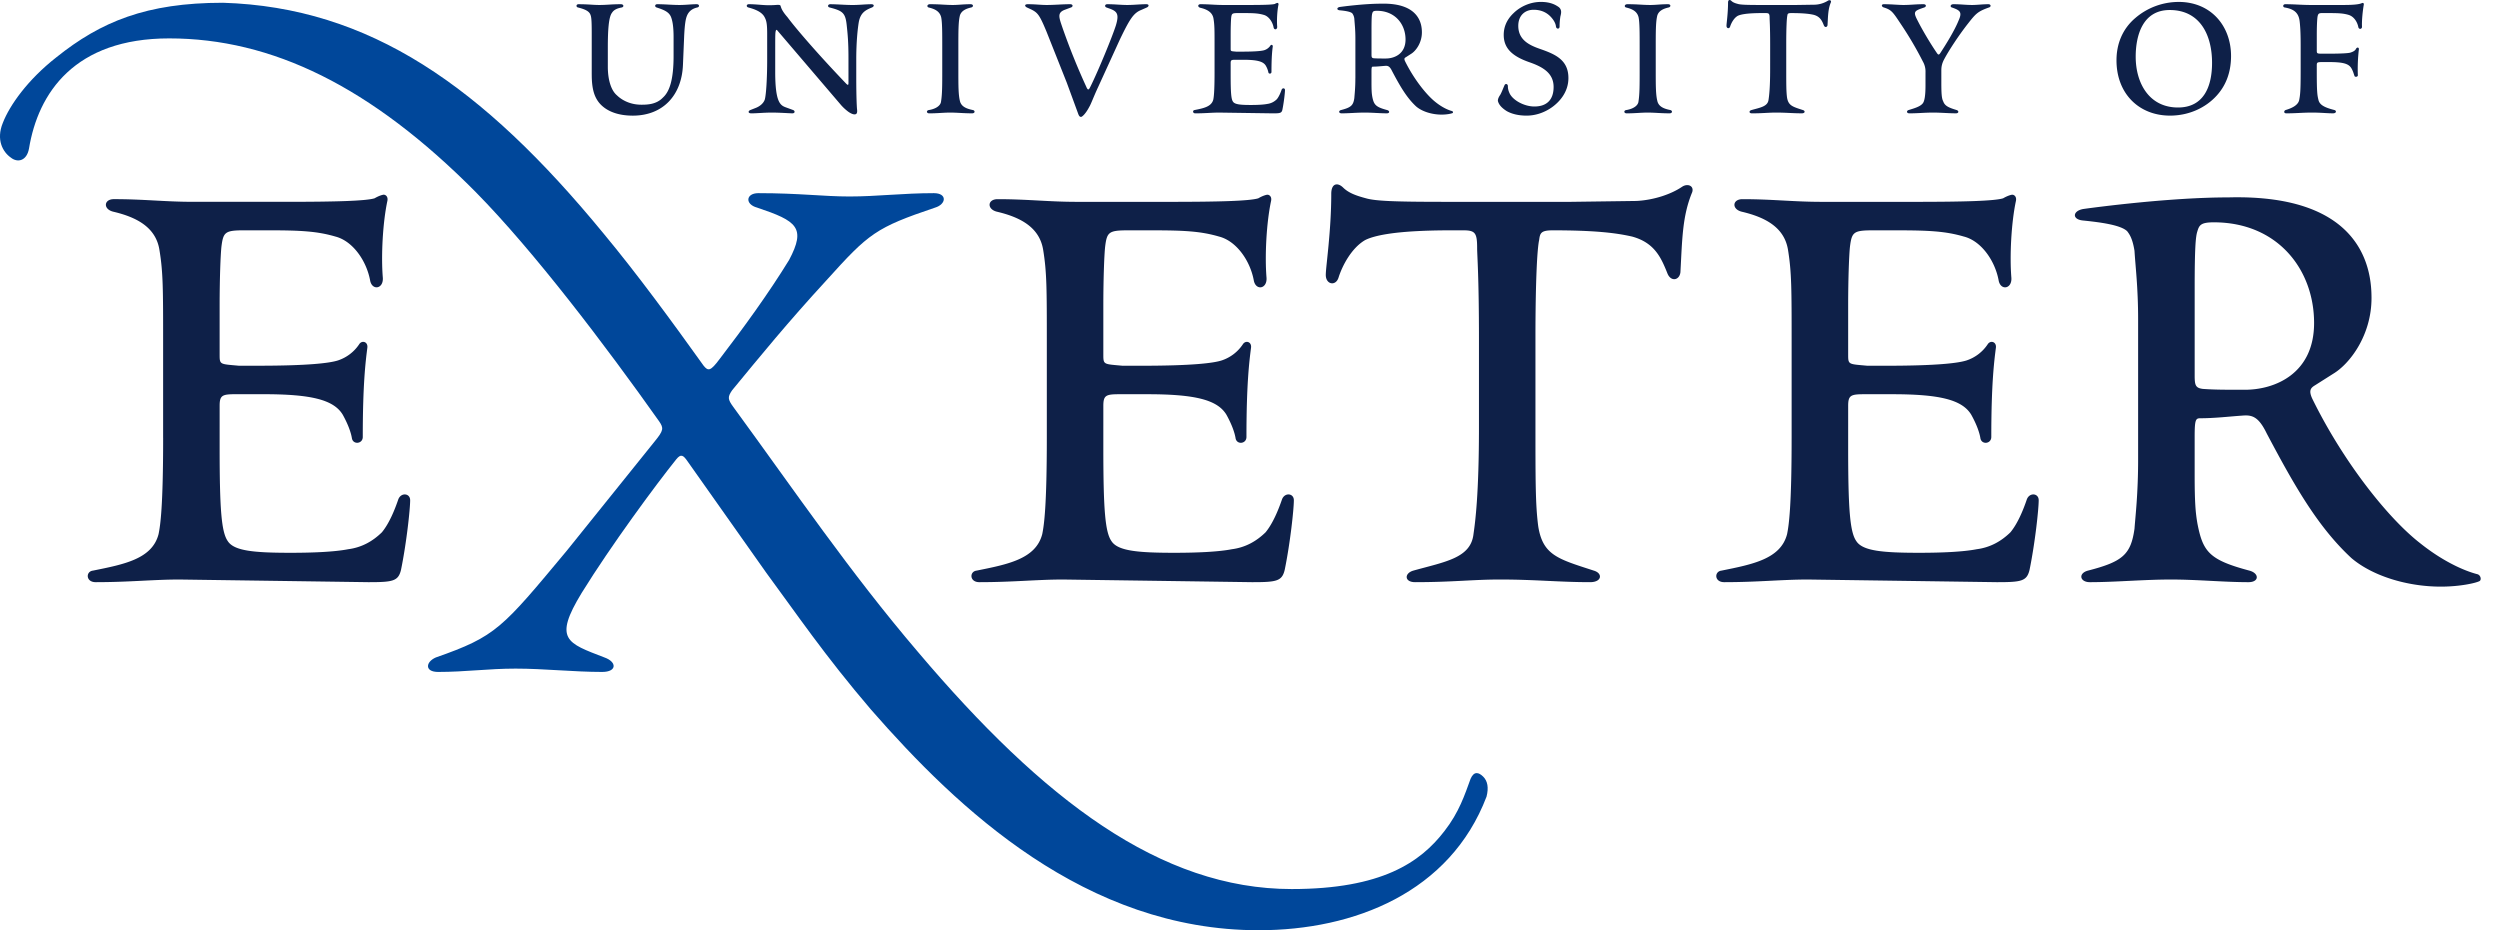 <svg width="129" height="48" viewBox="0 0 129 48" fill="none" xmlns="http://www.w3.org/2000/svg"><path fill-rule="evenodd" clip-rule="evenodd" d="M113.245 14.92v4.457c0 .505.047.644.424.691.61.044 1.177.044 2.163.044 1.553 0 3.575-.827 3.575-3.445 0-2.76-1.881-5.195-5.174-5.195-.659 0-.753.139-.847.46-.094.275-.141.874-.141 2.988Zm-2.918 8.778v-7.216c0-1.654-.141-2.758-.187-3.54-.096-.596-.235-.827-.377-1.01-.328-.322-1.363-.46-2.257-.552-.612-.046-.565-.505 0-.597.658-.092 4.469-.597 7.48-.597 7.056-.184 7.384 3.86 7.384 5.193 0 1.931-1.129 3.401-1.975 3.906l-.942.597c-.233.139-.329.277-.14.69 1.6 3.263 3.904 6.16 5.552 7.446 1.551 1.241 2.775 1.563 2.962 1.609.188.047.236.321.095.367-.189.093-.987.276-1.976.276-1.741 0-3.528-.552-4.609-1.47-1.743-1.61-2.964-3.77-4.375-6.435-.424-.873-.754-.965-1.27-.919-.66.045-1.413.136-2.165.136-.236 0-.283.095-.283.966v1.93c0 1.472.047 1.977.142 2.53.283 1.47.611 1.883 2.681 2.435.518.138.518.597-.046.597-1.271 0-2.635-.137-4-.137-1.411 0-2.869.137-4.185.137-.518 0-.613-.459-.096-.597 1.789-.46 2.212-.827 2.4-2.16.046-.644.187-1.793.187-3.585ZM92.448 22.595v-4.917c0-2.758 0-3.632-.186-4.78-.189-1.197-1.224-1.701-2.4-1.977-.518-.137-.47-.644.047-.644 1.551 0 2.634.138 4.092.138h4.846c2.493 0 4.092-.046 4.515-.183.236-.138.424-.185.472-.185.092 0 .234.093.188.322-.236 1.103-.329 2.803-.236 3.952.048.6-.565.69-.658.138-.189-1.01-.894-2.022-1.788-2.252-.942-.275-1.788-.322-3.481-.322h-1.223c-.989 0-1.081.092-1.176.829-.047.414-.095 1.654-.095 3.079v2.481c0 .552 0 .507.989.598h.987c2.635 0 3.717-.138 4.14-.276a2.1 2.1 0 0 0 1.081-.827c.141-.23.471-.139.425.183-.095.737-.236 1.886-.236 4.596 0 .368-.517.415-.565.047-.047-.276-.188-.69-.47-1.196-.471-.78-1.646-1.057-4.093-1.057h-1.41c-.706 0-.848.048-.848.599V23.1c0 3.218.095 4.365.424 4.826.33.505 1.364.598 3.246.598 1.128 0 2.257-.046 2.963-.184.705-.092 1.271-.414 1.742-.875.376-.457.659-1.147.846-1.7.141-.366.611-.32.611.047 0 .46-.188 2.205-.47 3.584-.141.599-.423.644-1.694.644l-9.738-.137c-1.363 0-2.587.137-4.326.137-.518 0-.518-.552-.141-.596 1.598-.323 3.056-.598 3.386-1.884.093-.46.234-1.426.234-4.965ZM74.573 10.415h6.491l3.389-.046c.846-.046 1.74-.322 2.35-.736.283-.182.614-.045.517.277-.516 1.241-.516 2.436-.61 4.136-.048.414-.471.505-.659.091-.33-.826-.66-1.608-1.834-1.93-.8-.183-1.882-.322-4.092-.322-.613 0-.66.139-.706.507-.095.414-.19 2.023-.19 5.055v4.366c0 3.08 0 4.23.142 5.332.235 1.516 1.035 1.701 2.87 2.299.47.137.424.596-.19.596-1.598 0-2.821-.137-4.655-.137-1.412 0-2.446.137-4.375.137-.564 0-.564-.459-.095-.596 1.647-.46 2.965-.644 3.106-1.884.093-.644.282-2.07.282-5.517v-4.55c0-3.264-.094-4.32-.094-4.687 0-.782-.095-.921-.706-.921-.941 0-4-.045-5.08.507-.706.414-1.177 1.332-1.365 1.929-.141.46-.659.368-.659-.136 0-.414.283-2.253.283-4.183 0-.551.33-.599.612-.323.282.276.657.414 1.176.552.47.138 1.41.184 4.092.184ZM54.016 22.595v-4.917c0-2.758 0-3.632-.188-4.78-.19-1.197-1.223-1.701-2.399-1.977-.518-.137-.472-.644.046-.644 1.552 0 2.635.138 4.093.138h4.845c2.493 0 4.092-.046 4.517-.183.235-.138.422-.185.47-.185.093 0 .235.093.188.322-.236 1.103-.33 2.803-.236 3.952.047.6-.564.69-.658.138-.189-1.01-.894-2.022-1.788-2.252-.94-.275-1.787-.322-3.48-.322h-1.223c-.989 0-1.083.092-1.176.829-.048.414-.095 1.654-.095 3.079v2.481c0 .552 0 .507.988.598h.988c2.635 0 3.715-.138 4.138-.276a2.104 2.104 0 0 0 1.083-.827c.141-.23.471-.139.423.183-.094.737-.235 1.886-.235 4.596 0 .368-.517.415-.564.047-.047-.276-.189-.69-.47-1.196-.47-.78-1.648-1.057-4.093-1.057h-1.41c-.706 0-.848.048-.848.599V23.1c0 3.218.095 4.365.423 4.826.33.505 1.365.598 3.247.598 1.128 0 2.257-.046 2.962-.184.706-.092 1.271-.414 1.742-.875.374-.457.657-1.147.847-1.7.14-.366.61-.32.61.047 0 .46-.187 2.205-.47 3.584-.14.599-.422.644-1.693.644l-9.738-.137c-1.364 0-2.587.137-4.328.137-.516 0-.516-.552-.142-.596 1.601-.323 3.059-.598 3.388-1.884.094-.46.236-1.426.236-4.965ZM8.417 22.595v-4.917c0-2.758 0-3.632-.19-4.78C8.04 11.7 7.006 11.196 5.83 10.92c-.519-.137-.47-.644.046-.644 1.553 0 2.635.138 4.094.138h4.844c2.494 0 4.092-.046 4.516-.183.236-.138.423-.185.471-.185.093 0 .234.093.188.322-.236 1.103-.33 2.803-.236 3.952.048.6-.565.69-.657.138-.19-1.01-.895-2.022-1.788-2.252-.941-.275-1.788-.322-3.481-.322h-1.224c-.988 0-1.08.092-1.175.829-.047.414-.095 1.654-.095 3.079v2.481c0 .552 0 .507.987.598h.988c2.635 0 3.717-.138 4.14-.276a2.108 2.108 0 0 0 1.083-.827c.14-.23.47-.139.423.183-.094.737-.235 1.886-.235 4.596 0 .368-.518.415-.564.047-.047-.276-.189-.69-.47-1.196-.472-.78-1.648-1.057-4.094-1.057h-1.412c-.705 0-.846.048-.846.599V23.1c0 3.218.095 4.365.423 4.826.33.505 1.365.598 3.248.598 1.128 0 2.257-.046 2.962-.184.706-.092 1.271-.414 1.741-.875.376-.457.658-1.147.846-1.7.141-.366.611-.32.611.047 0 .46-.188 2.205-.47 3.584-.141.599-.423.644-1.693.644l-9.737-.137c-1.365 0-2.588.137-4.328.137-.517 0-.517-.552-.142-.596 1.6-.323 3.059-.598 3.388-1.884.094-.46.236-1.426.236-4.965Z" fill="#0E2048"/><path fill-rule="evenodd" clip-rule="evenodd" d="M11.493.142c7.585.23 13.408 4.31 19.64 11.894 1.765 2.125 3.528 4.537 5.175 6.836.234.287.353.287.823-.344 1.234-1.608 2.529-3.391 3.587-5.114.882-1.666.412-2.01-1.647-2.7-.646-.173-.588-.747.06-.747 2.116 0 3.351.172 4.703.172 1.411 0 2.764-.172 4.352-.172.705 0 .646.574.059.748-3.058 1.033-3.41 1.32-5.587 3.734-2.059 2.24-3.41 3.906-4.88 5.688-.235.344-.235.458.059.86 3.234 4.425 5.997 8.504 9.526 12.64 6.467 7.641 12.525 12.238 19.287 12.238 4.644 0 6.644-1.38 7.88-2.988.764-.976 1.057-1.897 1.351-2.7.177-.402.412-.345.648-.116.234.23.293.575.176 1.035C74.823 46.046 69.884 48 64.945 48c-8.939 0-15.524-6.262-19.993-11.375-2.41-2.816-3.881-4.998-5.41-7.067l-4.058-5.745c-.234-.345-.352-.402-.587-.115-1.06 1.32-3.353 4.425-4.881 6.894-1.47 2.413-.764 2.585 1.175 3.333.648.229.648.747-.116.747-1.471 0-3-.172-4.47-.172-1.411 0-2.586.172-3.997.172-.707 0-.648-.518-.12-.747 3.118-1.092 3.412-1.494 6.764-5.516l4.528-5.63c.47-.574.47-.689.234-1.035-2.764-3.906-6.467-8.79-9.467-11.834-5.41-5.458-10.525-7.929-15.818-7.929-4.88 0-6.762 2.815-7.233 5.688-.116.633-.588.746-.94.46-.412-.287-.764-.92-.412-1.782.354-.919 1.293-2.239 2.764-3.39C5.2 1.12 7.554.143 11.493.143Z" fill="#00479A"/><path fill-rule="evenodd" clip-rule="evenodd" d="M118.714 3.726V2.325c0-.667-.026-1.01-.053-1.231-.054-.458-.321-.63-.764-.707-.121-.014-.108-.17.026-.17.442 0 .858.04 1.301.04h1.689c.375 0 .778-.015.951-.092.053-.027.122-.015.107.077-.054.314-.107.8-.093 1.128.013.13-.147.169-.187.038-.042-.236-.202-.55-.51-.642-.268-.078-.509-.091-.992-.091h-.39c-.16 0-.187.053-.214.183-.026.17-.039.55-.039.931v.798c0 .17 0 .183.28.183h.337c.682 0 .992-.026 1.099-.05.134-.041.254-.093.307-.199.054-.105.162-.078.149.027a8.67 8.67 0 0 0-.053 1.336c0 .093-.162.105-.176.026-.04-.104-.067-.236-.161-.393-.147-.25-.483-.314-1.165-.314h-.295c-.309 0-.322.012-.322.183v.38c0 .942.027 1.153.08 1.362.053.289.322.419.832.55.106.027.12.17-.081.17-.309 0-.604-.039-1.087-.039-.441 0-.844.04-1.314.04-.146 0-.133-.132-.039-.171.308-.092.629-.236.698-.499.053-.26.079-.47.079-1.453Zm-6.328 1.821c1.314 0 1.756-1.06 1.756-2.305 0-1.467-.642-2.725-2.185-2.725-1.394 0-1.755 1.31-1.755 2.41 0 1.35.683 2.62 2.184 2.62Zm.028-5.448c1.675 0 2.708 1.244 2.708 2.79 0 .89-.295 1.56-.751 2.055-.563.617-1.421 1.022-2.399 1.022-1.582 0-2.761-1.114-2.761-2.855 0-.825.295-1.611.978-2.187A3.435 3.435 0 0 1 112.414.1Zm-12.241 3.51v.668c0 .484.013.799.093.943.081.235.256.327.696.458.123.04.123.17-.038.17-.363 0-.792-.039-1.166-.039-.443 0-.791.04-1.233.04-.149 0-.162-.131-.042-.17.256-.08.605-.171.738-.354.08-.105.135-.367.135-.917V3.74a1.04 1.04 0 0 0-.135-.564 18.4 18.4 0 0 0-1.087-1.86c-.455-.68-.509-.799-.924-.929-.133-.038-.147-.17 0-.17.376 0 .751.04 1.006.04.362 0 .63-.04 1.032-.04.162 0 .162.132.04.17-.495.17-.59.197-.349.656.215.431.631 1.151 1.019 1.714.068.092.108.066.174-.038.282-.433.724-1.14.938-1.676.188-.42.068-.511-.349-.656-.106-.026-.093-.17.081-.17.363 0 .616.04.965.04.256 0 .537-.04.832-.04.134 0 .161.132.026.17-.59.21-.682.328-1.085.84-.483.615-.993 1.4-1.221 1.832-.107.196-.146.38-.146.55ZM90.843.257h1.849l.965-.015a1.39 1.39 0 0 0 .671-.21c.08-.05.175-.011.149.08-.149.353-.149.695-.176 1.178-.012.118-.134.144-.187.026-.094-.236-.188-.458-.523-.55-.228-.052-.535-.091-1.166-.091-.174 0-.188.04-.201.145-.026.116-.054.576-.054 1.44v1.244c0 .877 0 1.205.04 1.52.067.431.295.484.819.654.134.04.119.17-.054.17-.456 0-.805-.039-1.328-.039-.402 0-.697.04-1.246.04-.161 0-.161-.131-.027-.17.468-.132.844-.184.884-.537.028-.184.082-.59.082-1.572V2.274c0-.931-.028-1.231-.028-1.338 0-.222-.026-.261-.201-.261-.269 0-1.139-.014-1.448.145-.2.116-.334.379-.388.55-.04.13-.188.104-.188-.04 0-.118.08-.641.08-1.192 0-.156.093-.17.174-.091.08.078.188.118.337.157.133.038.4.053 1.164.053Zm-6.237 3.365V2.456c0-.786 0-1.284-.054-1.559-.08-.34-.375-.444-.644-.51-.106-.026-.093-.17.068-.17.536 0 .778.04 1.18.04.295 0 .536-.04.912-.04.16 0 .16.144.026.17-.228.053-.536.158-.59.472-.068.313-.068.811-.068 1.597v1.166c0 .786 0 1.257.082 1.585.066.3.348.406.67.471.12.027.12.17-.04.17-.443 0-.764-.039-1.14-.039-.322 0-.656.04-1.073.04-.146 0-.16-.144-.027-.17.269-.04.578-.171.632-.407.066-.393.066-.864.066-1.65ZM79.51.099c.522 0 .776.17.897.25a.312.312 0 0 1 .147.274c0 .066-.013.13-.04.235-.014.105-.04.276-.04.512 0 .144-.173.144-.188-.014-.013-.105-.066-.262-.24-.459-.229-.26-.536-.393-.911-.393-.455 0-.792.303-.792.827 0 .719.55.994 1.113 1.19.79.275 1.474.563 1.474 1.507 0 .733-.47 1.231-.83 1.493-.416.301-.885.445-1.328.445-.43 0-.778-.092-1.03-.236-.243-.156-.39-.313-.444-.497-.028-.091.04-.236.106-.327.069-.106.176-.394.23-.51.038-.092.16-.08.173.038 0 .078 0 .197.094.393.174.352.751.668 1.273.668.631 0 .992-.34.992-1.008 0-.695-.522-1.022-1.234-1.271-.91-.313-1.34-.732-1.34-1.414 0-.34.107-.747.51-1.127.321-.315.83-.576 1.408-.576Zm-8.74 1.44v1.272c0 .144.013.182.12.196.175.012.336.012.616.012.444 0 1.02-.235 1.02-.981 0-.787-.537-1.481-1.476-1.481-.187 0-.214.04-.24.132-.027.078-.04.247-.04.85Zm-.832 2.502V1.985c0-.471-.04-.787-.054-1.01a.571.571 0 0 0-.107-.287c-.095-.092-.39-.132-.644-.156-.174-.015-.16-.145 0-.172.187-.026 1.273-.17 2.13-.17 2.012-.052 2.107 1.1 2.107 1.48 0 .551-.322.97-.564 1.113l-.267.172c-.069.037-.095.077-.042.195.456.93 1.114 1.756 1.582 2.122.443.354.792.445.845.458.054.015.067.092.027.105-.053.026-.282.079-.562.079-.498 0-1.008-.157-1.314-.42-.497-.458-.846-1.074-1.247-1.832-.121-.25-.216-.276-.362-.263-.188.013-.402.04-.617.04-.067 0-.08.026-.08.275v.55c0 .42.013.563.04.72.08.419.174.537.764.694.147.04.147.17-.014.17-.362 0-.75-.039-1.139-.039-.402 0-.819.04-1.194.04-.147 0-.173-.132-.026-.171.509-.131.63-.236.684-.616.013-.183.053-.51.053-1.021Zm-7.267-.315V2.325c0-.786 0-1.035-.054-1.362-.053-.34-.348-.484-.682-.562-.148-.04-.135-.184.012-.184.444 0 .75.04 1.167.04h1.38c.712 0 1.168-.015 1.288-.053a.386.386 0 0 1 .133-.054c.027 0 .068.027.054.092-.066.315-.093.8-.066 1.128.012.169-.16.196-.187.038-.054-.288-.257-.576-.51-.641-.269-.078-.51-.092-.992-.092h-.349c-.282 0-.31.026-.336.236-.013.117-.027.471-.027.878v.706c0 .157 0 .144.283.17h.28c.75 0 1.06-.038 1.18-.078a.6.6 0 0 0 .309-.236c.04-.066.134-.038.12.053-.027.209-.066.536-.066 1.31 0 .104-.149.117-.161.012a1.143 1.143 0 0 0-.134-.34c-.135-.223-.47-.302-1.168-.302h-.4c-.201 0-.243.015-.243.17v.616c0 .917.027 1.245.121 1.377.095.143.389.17.925.17.322 0 .644-.014.845-.054a.846.846 0 0 0 .496-.248c.107-.131.188-.328.242-.484.04-.106.174-.092.174.012 0 .132-.054.629-.134 1.022-.04.17-.122.184-.483.184l-2.776-.04c-.387 0-.736.04-1.233.04-.147 0-.147-.158-.039-.171.455-.092.87-.17.965-.537.027-.13.066-.406.066-1.415ZM57.78 2.05l-1.126 2.463c-.242.523-.35.838-.443.995-.2.38-.377.524-.429.524-.067 0-.108-.051-.146-.157l-.591-1.611-1.046-2.633c-.349-.838-.443-.97-.777-1.138l-.23-.106c-.118-.053-.146-.17.042-.17.402 0 .656.04.977.04.418 0 .805-.04 1.207-.04.161 0 .161.132.041.17l-.349.13c-.361.158-.267.38-.08.931a34.66 34.66 0 0 0 1.22 3.025c.08.184.121.196.215 0 .415-.838 1.125-2.567 1.313-3.157.175-.576.08-.732-.334-.876l-.149-.053c-.107-.038-.093-.17.041-.17.376 0 .71.04 1.032.04.335 0 .67-.04.98-.04.159 0 .146.117.026.17l-.295.13c-.39.158-.59.472-1.099 1.533ZM48.62 3.622V2.456c0-.786 0-1.284-.054-1.559-.08-.34-.375-.444-.644-.51-.106-.026-.094-.17.067-.17.537 0 .778.04 1.18.04.296 0 .536-.04.912-.04.16 0 .16.144.027.17-.228.053-.537.158-.59.472-.067.313-.067.811-.067 1.597v1.166c0 .786 0 1.257.08 1.585.067.3.35.406.672.471.119.027.119.17-.043.17-.44 0-.762-.039-1.138-.039-.321 0-.657.04-1.072.04-.148 0-.161-.144-.028-.17.269-.04.577-.171.63-.407.068-.393.068-.864.068-1.65Zm-4.437-.563v.943c0 .982.027 1.545.042 1.65.026.223-.054.25-.135.25-.107 0-.268-.093-.362-.171a2.396 2.396 0 0 1-.322-.301l-3.31-3.876c-.041-.04-.068.013-.081.116-.014.12-.014.355-.014.931v1.114c0 1.544.255 1.715.536 1.82l.39.143c.107.04.107.184-.068.17-.322-.013-.67-.039-1.046-.039-.375 0-.764.04-1.046.04-.174 0-.174-.118-.053-.17l.268-.105c.214-.08.416-.236.483-.446.067-.249.121-1.074.121-2.043V1.723c0-.563-.054-.695-.148-.864-.161-.275-.537-.394-.817-.472-.122-.026-.122-.17.026-.17.376 0 .697.052 1.005.052.108 0 .214 0 .376-.012.202-.015.241 0 .255.064.04.144.12.302.348.563.376.512 1.488 1.82 3.03 3.432.093.092.12.08.12-.04V2.994c0-.812-.04-1.231-.093-1.714-.067-.618-.214-.722-.871-.892-.135-.026-.108-.17.025-.17.364 0 .752.04 1.154.04.349 0 .67-.04.965-.04.16 0 .16.117.026.17-.322.13-.575.262-.67.733-.066.38-.134 1.074-.134 1.939Zm-13.65.786V1.684c0-.72-.026-.84-.08-.956-.093-.196-.376-.275-.617-.34-.12-.015-.12-.17.014-.17.537 0 .737.039 1.072.039.403 0 .63-.04 1.112-.04.161 0 .176.144.041.17-.282.053-.416.145-.497.274-.172.223-.214.906-.214 1.808v.97c0 .721.188 1.245.47 1.48.241.236.67.484 1.26.484.308 0 .778-.013 1.112-.367.35-.313.551-.942.551-2.148v-.97c0-.602-.068-.875-.134-1.046-.107-.25-.335-.355-.738-.485-.12-.038-.094-.17.026-.17.39 0 .766.04 1.153.04.322 0 .617-.04.885-.04.148 0 .162.144.027.17-.228.053-.43.17-.536.445-.066.17-.107.447-.135.982L35.24 3.36c-.067 1.56-1.033 2.607-2.588 2.607-.736 0-1.353-.209-1.729-.655-.255-.314-.389-.72-.389-1.466Z" fill="#0E2048"/></svg>